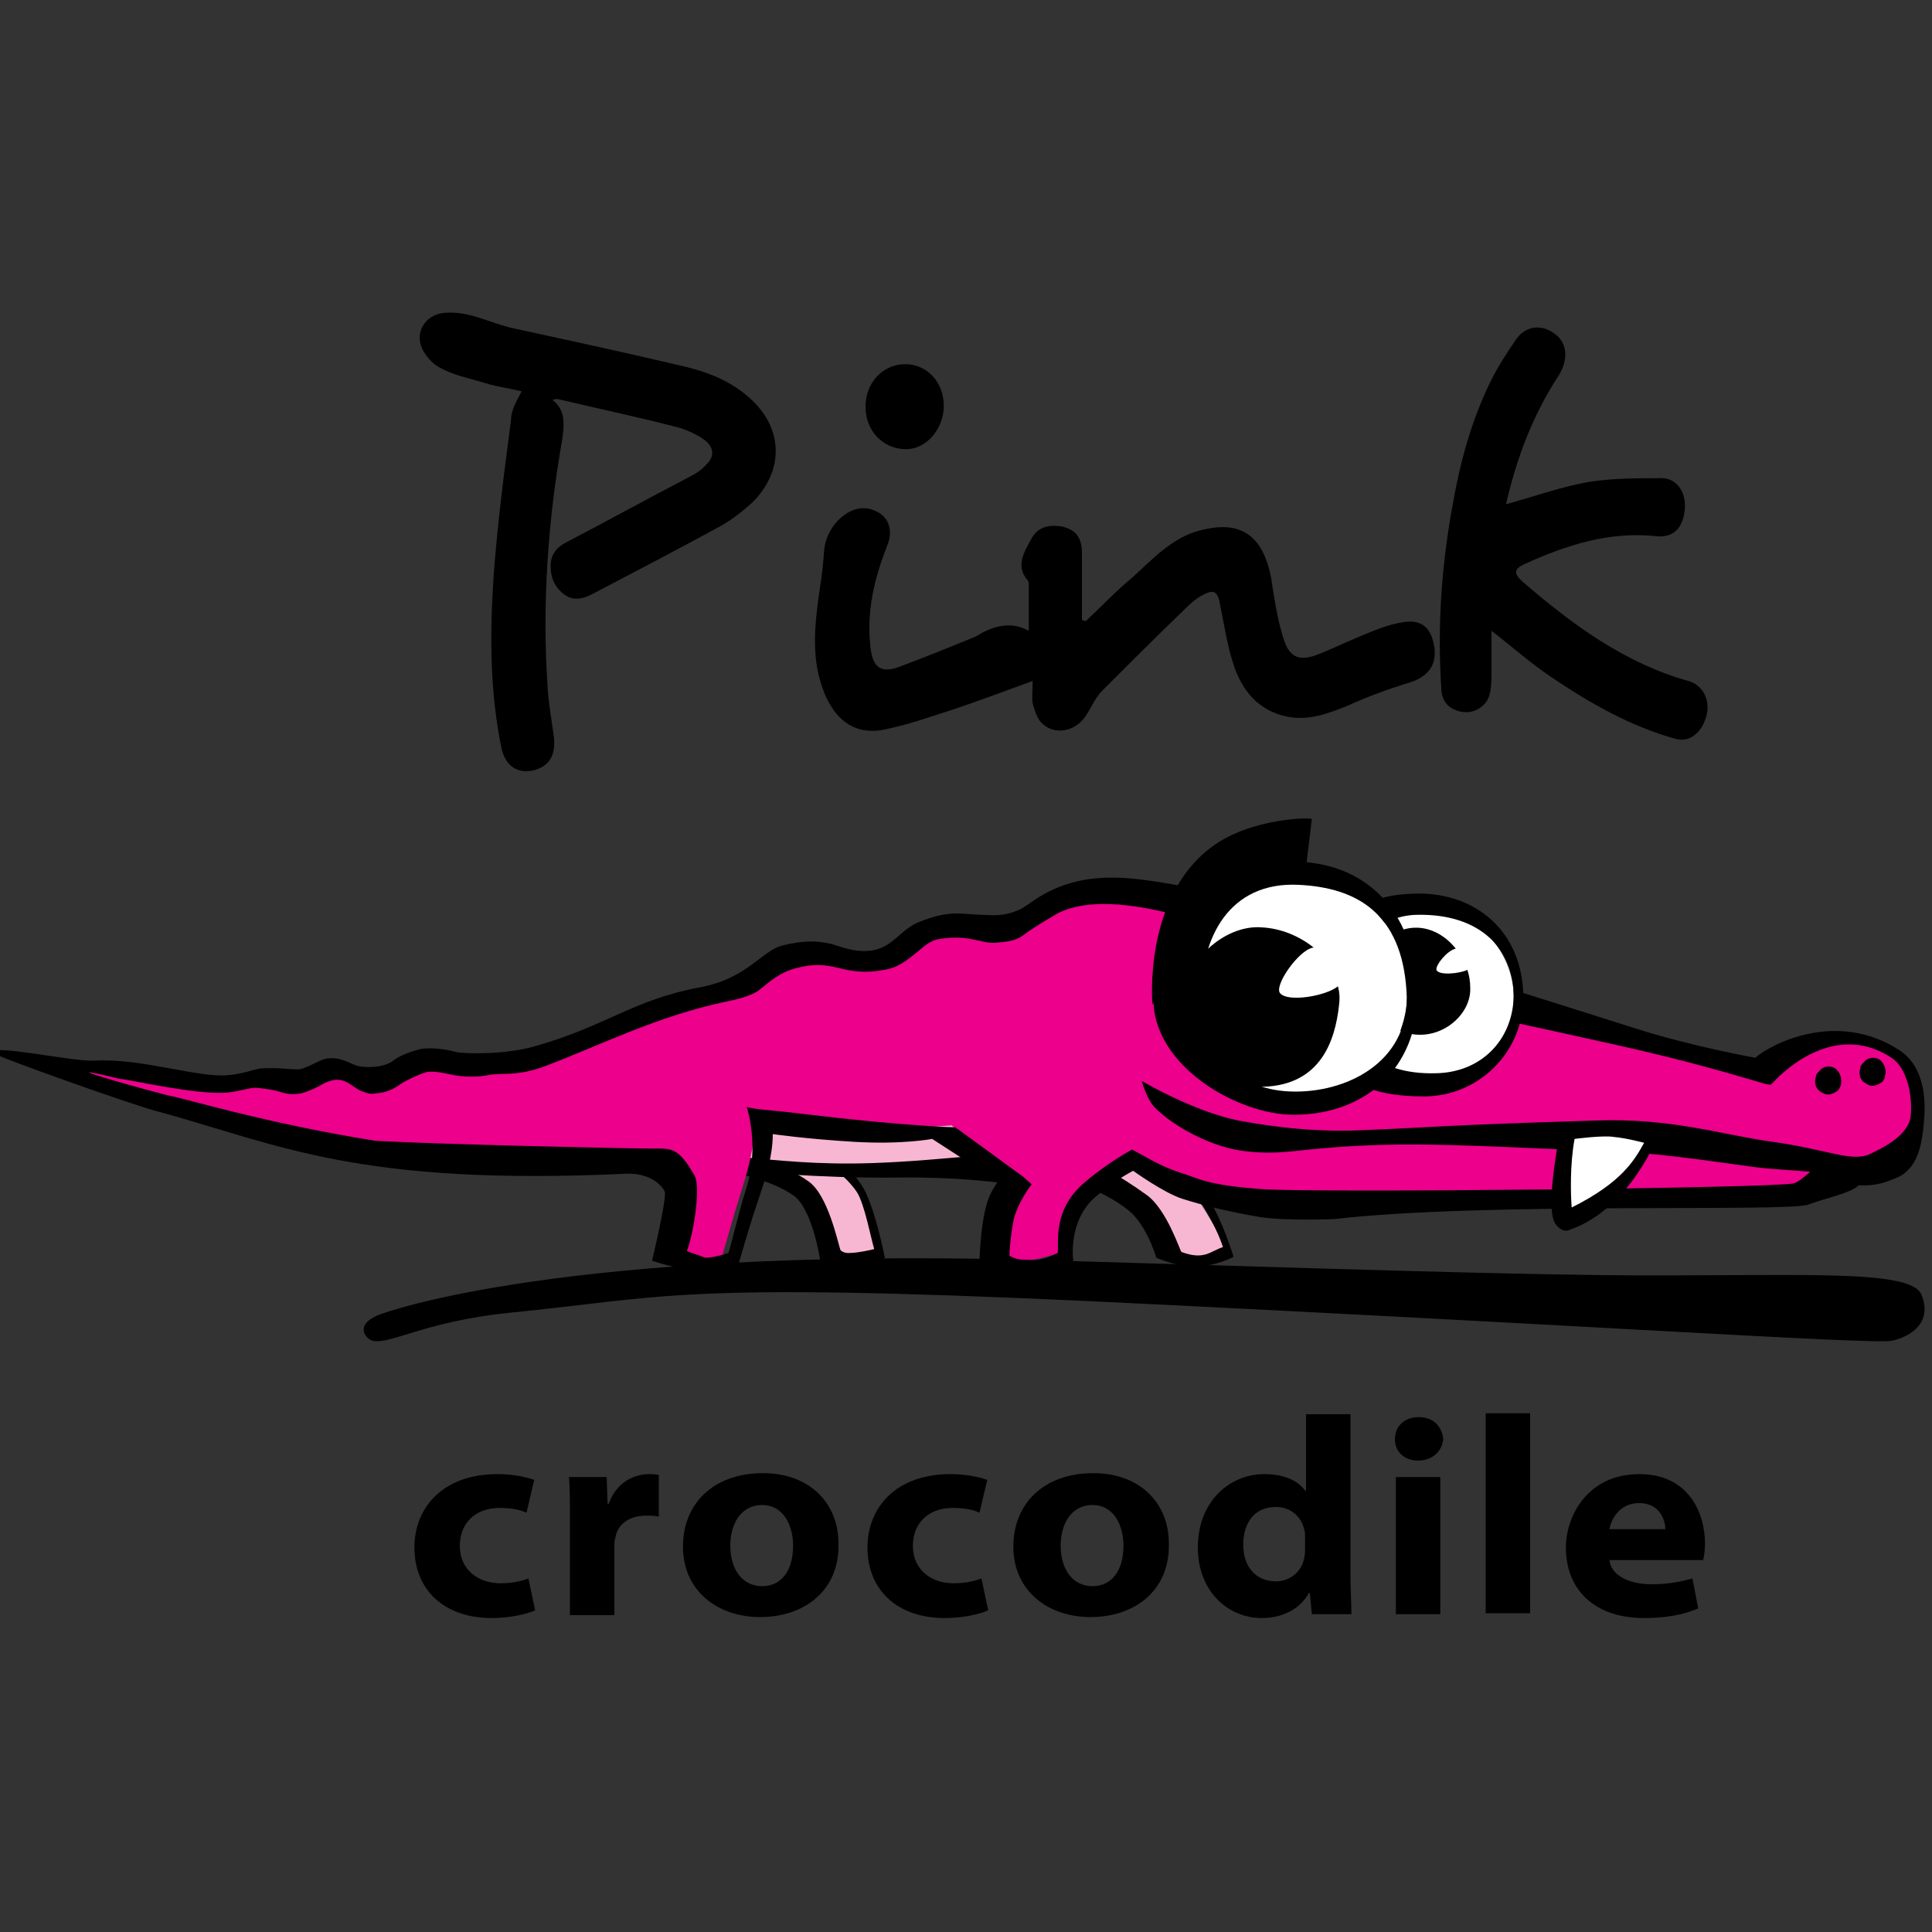 <?xml version="1.0" encoding="utf-8"?>
<!-- Generator: Adobe Illustrator 19.1.0, SVG Export Plug-In . SVG Version: 6.00 Build 0)  -->
<svg version="1.1" id="Layer_1" xmlns="http://www.w3.org/2000/svg" xmlns:xlink="http://www.w3.org/1999/xlink" x="0px" y="0px"
	 viewBox="0 0 200 200" style="enable-background:new 0 0 200 200;" xml:space="preserve">
<rect x="0" y="0" width="200" height="200" fill="#333333" stroke="none"/>
<style type="text/css">
	.st0{fill:#F7B7D3;}
	.st1{fill:#EC008C;}
	.st2{fill:#FFFFFF;}
</style>
<g>
	<path class="st0" d="M78.1,115c0,0,8,3.7,10.7,7.9c1.2,1.8,2.4,6.8,2.4,6.8s-1.5,1-3,1c-1.5,0-2.3-0.8-2.3-0.8s-0.8-5.3-3-6.9
		c-2.5-1.8-7.1-2.7-7.1-2.7l-6.1-5.9L78.1,115z"/>
	<path d="M87,129.4c-0.3-0.9-1.3-5.7-3.3-7.1c-2.3-1.7-6.4-2.6-7.5-2.8l-4.2-4l5.8,0.4c1.1,0.6,8.5,3.9,10.9,7.5
		c0.8,1.2,1.5,5,1.8,5.9c-0.3,0.1-1.8,0.4-2.4,0.4C87.3,129.8,87,129.4,87,129.4 M91.6,130.2c0,0-1.1-5.6-2.4-7.5
		c-2.8-4.3-10.5-8.2-10.8-8.4l-0.2-0.1l-11.1-0.8l8.1,7.8l0.3,0.1c0,0,4.4,0.8,6.7,2.5c1.9,1.4,2.7,6.6,2.7,6.6s1.9,0.8,3.5,0.7
		C90.2,131,91.6,130.2,91.6,130.2"/>
	<path class="st0" d="M112.8,115.7c0,0,8.5,4.3,11.5,8.9c1.3,2,2.8,4.9,2.8,4.9s-1.8,1.1-3.4,1.1s-2.9-0.9-2.9-0.9s-0.9-3.5-3.3-5.2
		c-2.7-2-5-2.6-5-2.6l-7.5-0.3c0,0-4.3-0.3-12.1-0.2c-7.9,0.1-16.1-1-16.1-1l-5-5.2L112.8,115.7z"/>
	<path d="M118.7,123.7c-2.9-2.1-5.5-3.4-5.6-3.4l-8.1,0.3l-0.5-0.7c-2.7-0.7-6,0.2-14.1,0.5c-6,0.2-9.8-0.3-13.5-0.6l-2.9-3.8
		l38.7,0.7c1.3,0.7,9.4,4.3,11.9,8.2c0.8,1.3,1.7,3.2,2,4.2c-1.3,0.4-1.9,1.4-4.3,0.5C122.2,129.6,120.8,125.2,118.7,123.7
		 M124,131.1c2.1-0.1,3.7-1,3.7-1s-1.2-3.9-2.6-6c-3.1-4.8-11.5-9.1-11.9-9.2l-0.2-0.1l-43.3-0.6l6.6,7l0.3,0
		c0.1,0,8.3,0.8,16.1,0.7c7.5-0.1,11.3,0.7,12.1,0.6l7.3,0.3c0.4,0.1,2.4,0.7,4.6,2.4c2,1.5,3,5,3,5S121.9,131.2,124,131.1"/>
	<path class="st1" d="M190.6,120.4c0,0-1.6,2.2-3.8,3c-1.3,0.5-22.9,1.3-39.4,1.1c-10.5-0.1-18.9-1.1-18.9-1.1s-5.1-0.7-7-1.3
		c-2.4-0.7-4.3-2-4.3-2c-1.3,0.4-3.4,0.7-5.2,3.6c-1.8,2.9-1.7,5.8-1.7,5.8s-3.3,1.1-4.9,1.1c-1.6,0-3.5-0.8-3.5-0.8s0.5-2.5,1-4.4
		c0.4-1.6,1.5-3.2,2-3.8l-6.4-5.1l-7,0.5l-13.4-1.3c0,0,0.3,2.6-1.3,7.4c-1,3.2-2,6.8-2,6.8s-0.9,0.8-2.4,0.8
		c-1.4,0-2.6-0.8-2.6-0.8s1.7-6,0.9-7.3c-1.5-2.5-4.7-2.3-4.7-2.3c-29.5,1.9-42.9-5.2-54.7-7.8c-9.5-3.6-1.4-2,0.8-2
		c5.4,0.1,12.2,1.3,14.4,1.2c0.8,0,2.4,0.7,4.1,0.4c1.3-0.3,2-1.2,3.4-1.5c2.5-0.5,3.4,1.7,4.8,1.5c2-0.2,2.5-1.8,4.5-2.2
		c1.8-0.4,4.1,1.3,5.6,0.9c4-0.9,15.3-5.6,26.7-8c1.7-0.4,3-2.9,6.3-3.8c4-1.1,5,0.9,9.1,0.3c2.4-0.4,3.5-2.8,5.9-3.2
		c5.4-0.9,1.8,0.6,4.8,0.4c3.6-0.2,3.3-0.9,7-3c4.5-2.5,12.4-0.3,15.8,0.9c1.7,0.6,1.3,3.6,1.3,3.6l57,13c0,0,5.8-6.3,12.8-1.8
		c4.1,2.7,3.3,9.3-0.6,11c-3.9,1.7-17.6-2-30.2-2.3c-13.4-0.3-34.4,1.4-37.1,0.8c-5.3-1.1-8.2-5.7-8.2-5.7"/>
	<path d="M71.1,129.5c0.6-1.4,1.5-6.5,0.8-7.8c-1.7-3-2.4-2.8-4.4-2.8c-2,0-21.1-0.4-28.6-0.8c-11.4-1.8-20.1-4.5-21.5-4.7
		c-5.4-1.4-12.4-3.5-4.9-1.7c0.7,0,7.9,1.7,11.1,1.4c1.5-0.2,2.2-0.5,2.9-0.5c0.2,0,1.7,0.2,2,0.3c0.9,0.2,1.3,0.5,2.6,0.3
		c0.8-0.2,1.4-0.5,2-0.8c0.5-0.3,0.9-0.5,1.5-0.6c1.2-0.2,2,0.8,2.7,1.1c0.6,0.2,0.8,0.4,1.5,0.3c1.3-0.1,2-0.5,2.7-1
		c0.6-0.4,1.9-1,2.6-1.2c0.7-0.2,1.9,0.1,2.9,0.3c1,0.2,2.6,0.2,3.5,0c1.5-0.3,3,0.2,6.1-1c5.3-2,11.4-5.1,18.5-6.6
		c1-0.2,2.8-0.6,3.6-1.3c1-0.8,2.1-1.8,3.8-2.2c1.9-0.5,3-0.3,4.3,0c1.2,0.3,2.6,0.6,4.7,0.2c1.5-0.2,2.5-1.1,3.4-1.8
		c0.8-0.7,1.5-1.3,2.4-1.4c3-0.5,4.3,0.5,5.7,0.4c2.7-0.2,2.5-0.6,4.1-1.6c0.6-0.4,1.3-0.8,2.3-1.4c4.4-2.4,12.6,0.1,14.9,0.9
		c0.6,0.2,0.7,1.8,0.6,2.6l-0.1,0.9c0,0,40.5,8.6,46.1,10c5.6,1.3,11.8,3.2,11.8,3.2l0.6,0.1l0.4-0.4c0.2-0.2,5.9-6.5,12.1-2.4
		c1.6,1,2.2,3.9,2,6c-0.2,2-2.8,3.3-4.3,4c-1.9,0.8-4.3-0.5-10-1.3c-5.2-0.7-10.4-2.5-18.4-2.2c-16.3,0.5-16.7,0.7-24.1,1
		c-6.1,0.3-11.6-0.8-12.8-1c-4.8-1-10-4.1-10-4.1s0.5,2,1.5,2.9c1.7,1.7,5.8,4.1,9.5,4.4c3.6,0.4,5.2-0.3,11.7-0.6
		c7.4-0.4,17,0.3,24.1,0.5c5.6,0.1,11.4,1,16.5,1.7c2.5,0.3,3.8,0.3,5.9,0.5c-0.5,0.4-1.1,1-1.7,1.2c-2.1,0.5-49.1,1-55,0.6
		c-5.9-0.4-6.8-1.2-8.5-1.7c-2.2-0.7-4-1.9-4.1-1.9l-0.9-0.5c0,0-2.3,1.2-4.8,3.3c-3.4,2.8-2.8,6.1-2.9,7.4c-0.4,0.2-1.5,0.8-3,0.8
		c-1.3-0.1-1.6-0.3-2-0.5c0-0.8,0.2-2.8,0.5-4c0.4-1.4,1.4-2.9,1.8-3.4l-0.9-0.8l-7-5.1c0,0-5.1-0.1-15.9-1.4
		c-3.1-0.4-4.6-0.4-5.7-0.7c0,0,1.4,4.1-0.1,8.6c-0.8,2.5-1.6,6.1-1.8,6.5c-0.2,0.1-1.5,0.5-2.4,0.5C72,129.8,71.5,129.7,71.1,129.5
		 M72.2,131.4c2.3,0,4.3-0.7,4.3-0.7s1.1-3.9,2.2-7.1c1.1-3.2,1.3-5,1.3-6.2c0,0,3.4,0.5,8.4,0.8c5,0.3,8.1-0.3,8.1-0.3l6.8,4.4
		c-0.6,0.9-1,1.6-1.3,2.9c-0.5,2-0.6,5.2-0.6,5.2s3.1,1.4,5,1.4c3.6,0,4.7-1.3,4.7-1.3s-0.6-4.1,2.3-6.6c1.4-1.2,2.6-2,3.9-2.7
		c0,0,3.2,2.3,5.1,2.9c1.9,0.6,4.5,1.3,8.1,1.9c2.7,0.4,7.6,0.2,7.6,0.2c15.6-1.8,46.8-0.7,49.1-1.5c1.5-0.6,4.5-1.2,5.2-2
		c2,0.1,3-0.4,4-0.8c2.2-1,2.6-3.5,2.8-6.2c0.2-2.8-0.4-5.6-2.6-7c-6.5-4.2-13.3-0.6-14.9,0.8c0,0-6.7-1.2-12.6-3.1
		c-5.9-1.9-27.7-8.7-27.7-8.7c0-1.2-12.3-5-14.1-5.2c-7.6-0.9-14.2-3.7-20.7,1c-2.1,1.6-4.1,1.2-5.1,1.2c-2.2-0.1-3.3-0.5-6.5,0.8
		c-1.1,0.5-1.7,1.2-2.6,1.9c-2.4,2-5.2,0.6-6.4,0.3c-1.4-0.3-2.7-0.4-5.1,0.2c-2.1,0.6-3.6,3.4-8.4,4.3c-7,1.3-9.7,4-17.1,6.1
		c-3.1,0.9-7.3,0.8-8.2,0.6c-1.1-0.3-2.6-0.5-3.7-0.3c-1.1,0.3-2.2,0.7-2.8,1.2c-0.6,0.5-2,0.8-3.4,0.6c-0.9-0.1-1.9-1.1-3.6-0.8
		c-0.8,0.2-2.1,1.1-2.9,1.1c-0.9,0-2-0.2-3.8-0.1c-0.7,0.1-2,0.6-3.4,0.7c-3.1,0.3-9-1.8-13.9-1.5c-2.3,0.1-10.8-1.8-10.4-0.8
		c0.1,0.3,15.3,5.7,17.2,6.1c12.4,3.4,20.6,7.7,48.4,6.4c0,0,2.7-0.2,3.9,1.8c0.3,0.6-1.3,7.2-1.3,7.2S69.9,131.4,72.2,131.4"/>
	<path class="st2" d="M163,116.8c0,0-1.8,9.6-0.3,9.1c5.5-1.9,8.3-8.6,8.3-8.6L163,116.8z"/>
	<path d="M167.1,117.7c1.2,0.1,3.1,0.6,3.1,0.6c-1,1.8-2.3,4.1-7.5,6.7c-0.1-1.3-0.2-4.4,0.3-7.1C163,117.9,166,117.5,167.1,117.7
		 M162.1,127.4c0.1,0,0.3,0,0.4-0.1c6.4-2.2,9.2-10.1,8.9-9.1l0.5-1.3l-10.2-0.7l-0.2,0.8c-1,5.6-1.2,8.9-0.4,9.8
		C161.4,127.2,161.8,127.4,162.1,127.4"/>
	<path class="st2" d="M138.1,103.3c0,5.1,4.2,9.3,9.3,9.3s9.3-4.2,9.3-9.3c0-5.1-4.2-9.3-9.3-9.3C142.3,94,138.1,98.2,138.1,103.3"
		/>
	<path d="M146.8,94.7c6.5-0.1,9.9,3.6,9.9,8.4c-0.1,4.6-3.4,7.9-8,8c-6.4,0.2-9.5-3.3-9.5-7.8C139.1,98.7,142.3,94.7,146.8,94.7
		 M147.4,113.5c5.7,0,10.3-4.6,10.3-10.3c-0.1-7-5.1-10.7-10.8-10.7c-8.3,0-9.7,5-9.7,10.7C137.1,108.9,137.9,113.5,147.4,113.5"/>
	<path d="M152.2,102.3c0-0.7-0.1-1.3-0.3-1.9c-0.8,0.4-3,0.6-3.2,0c-0.1-0.5,1.1-2,2-2.2c-0.8-1-1.8-1.7-2.9-2
		c-2.9-0.8-5.7,1.4-6.3,4.3c-0.6,2.9,0.9,5.2,3.7,6.3C148.8,108.1,152.3,105.2,152.2,102.3"/>
	<path class="st2" d="M122.1,102.6c0,6.5,5.3,11.8,11.8,11.8c6.5,0,11.8-5.3,11.8-11.8c0-6.5-5.3-11.8-11.8-11.8
		S122.1,96.1,122.1,102.6"/>
	<path d="M134.5,91.6c5.9,0.3,10.6,2.9,11.1,11c0.5,6.9-5.6,10.4-11.5,10.4c-6,0-9.7-3.9-9.7-9.9C124.3,97.2,127.2,91.2,134.5,91.6
		 M133.9,115.4c8.2,0,13.1-5.7,12.8-12.8c-0.3-8.6-5.6-13.3-12.6-13.4c-9.4-0.1-14.7,7-14.7,14.1
		C119.3,110.4,128.2,115.4,133.9,115.4"/>
	<path d="M132.5,102.8c-0.6-0.8,1.9-4.4,3.4-4.7c0,0,0.1,0,0.1,0c-1.5-1.2-3.4-2-5.4-2.1c-3.8-0.3-8.2,3.5-8.2,8
		c0,4.5,3.9,8.6,8.4,8.5c6-0.2,7.4-4.9,7.8-8.3c0.1-0.7,0.1-1.4-0.1-2.1C137.3,103.1,133.3,103.8,132.5,102.8"/>
	<path d="M119.3,104c0,0-1-11,6.1-16.3c4.1-3.1,10.6-3.1,10.4-2.9l-0.7,5.8c0.4-0.2-3.5-0.3-6.9,1.3c-3.3,1.5-5.3,4.8-5.3,4.8
		L119.3,104z"/>
	<path d="M38.6,138.8c-0.6-0.1-2-1.5,0.4-2.6c1.1-0.5,19.6-7,67-5.8c21.3,0.6,43.9,1.4,59.8,1.6c19.2,0.2,31.9-0.8,33.1,2
		c1.2,2.9-1.1,4.4-3.1,4.8c-2,0.4-34.8-1.8-82.9-4.1c-43.1-2-43.9-0.4-60.2,1.2C44,136.8,40.4,139.2,38.6,138.8"/>
	<path d="M190.6,111.9c0,0.2,0,0.4-0.1,0.6c-0.1,0.2-0.2,0.4-0.4,0.5c-0.3,0.2-0.6,0.3-0.8,0.3c-0.2,0-0.3,0-0.5-0.1
		c-0.2-0.1-0.4-0.2-0.5-0.3c-0.3-0.3-0.4-0.6-0.4-1c0-0.2,0.1-0.4,0.1-0.6c0.1-0.2,0.3-0.4,0.5-0.6s0.5-0.3,0.8-0.3
		c0.3,0,0.6,0.1,0.8,0.3h0C190.4,111,190.6,111.4,190.6,111.9"/>
	<path d="M195.2,111c0,0.2-0.1,0.4-0.1,0.6c-0.1,0.2-0.2,0.4-0.4,0.5c-0.3,0.2-0.6,0.3-0.8,0.3c-0.2,0-0.3,0-0.5-0.1
		c-0.2-0.1-0.3-0.2-0.5-0.3c-0.3-0.3-0.4-0.6-0.4-1c0-0.2,0.1-0.4,0.1-0.6c0.1-0.2,0.3-0.4,0.5-0.6s0.5-0.3,0.8-0.3
		c0.3,0,0.6,0.1,0.8,0.3h0C195,110.1,195.2,110.5,195.2,111"/>
	<g>
		<path d="M59,157.7c0-2.3,0-3.6-0.1-4.8h3.9l0.1,2.8h0.1c0.8-2.3,2.7-3.1,4.2-3.1c0.4,0,0.6,0,1,0.1v4.3c-0.4-0.1-0.8-0.1-1.3-0.1
			c-1.9,0-3,1-3.2,2.3c-0.1,0.3-0.1,0.6-0.1,0.8v7.2H59L59,157.7L59,157.7z"/>
		<path d="M78.7,167.4c-4.4,0-8-2.7-8-7.3c0-4.4,3.1-7.6,8.3-7.6c4.7,0,7.8,3,7.8,7.3C86.9,164.8,83.1,167.4,78.7,167.4L78.7,167.4
			L78.7,167.4z M78.9,164.2c1.9,0,3.2-1.5,3.2-4.2c0-2.1-1-4.2-3.2-4.2c-2.3,0-3.3,2.1-3.3,4.2C75.6,162.4,76.8,164.2,78.9,164.2
			L78.9,164.2z"/>
		<path d="M102.3,166.7c-0.9,0.4-2.6,0.8-4.5,0.8c-4.9,0-8-2.9-8-7.3c0-4.1,2.9-7.6,8.6-7.6c1.3,0,2.7,0.2,3.8,0.6l-0.8,3.4
			c-0.6-0.3-1.5-0.5-2.8-0.5c-2.5,0-4.1,1.6-4.1,3.9c0,2.6,2,3.9,4.2,3.9c1.2,0,2.1-0.2,2.9-0.5L102.3,166.7z"/>
		<path d="M55.4,166.7c-0.9,0.4-2.6,0.8-4.5,0.8c-4.9,0-8-2.9-8-7.3c0-4.1,2.9-7.6,8.6-7.6c1.3,0,2.7,0.2,3.8,0.6l-0.8,3.4
			c-0.6-0.3-1.5-0.5-2.8-0.5c-2.5,0-4.1,1.6-4.1,3.9c0,2.6,2,3.9,4.2,3.9c1.2,0,2.1-0.2,2.9-0.5L55.4,166.7z"/>
		<path d="M112.9,167.4c-4.4,0-8-2.7-8-7.3c0-4.4,3.1-7.6,8.3-7.6c4.7,0,7.8,3,7.8,7.3C121.1,164.8,117.3,167.4,112.9,167.4
			L112.9,167.4L112.9,167.4z M113.1,164.2c1.9,0,3.2-1.5,3.2-4.2c0-2.1-1-4.2-3.2-4.2c-2.3,0-3.3,2.1-3.3,4.2
			C109.8,162.4,111,164.2,113.1,164.2L113.1,164.2z"/>
		<path d="M139.8,146.3v16.5c0,1.7,0.1,3.4,0.1,4.3h-4.1l-0.2-2.2h-0.1c-1,1.8-2.9,2.6-4.9,2.6c-3.4,0-6.6-2.7-6.6-7.3
			c0-4.7,3.2-7.6,6.9-7.6c1.9,0,3.4,0.6,4.2,1.7h0.1v-7.9H139.8z M135.1,159.1c0-0.2,0-0.6-0.1-0.8c-0.3-1.3-1.4-2.3-2.9-2.3
			c-2.3,0-3.4,1.7-3.4,3.9c0,2.3,1.3,3.8,3.4,3.8c1.5,0,2.7-1.1,2.9-2.4c0.1-0.3,0.1-0.7,0.1-1L135.1,159.1L135.1,159.1z"/>
		<path d="M146.8,151.2c-1.5,0-2.4-1-2.4-2.2c0-1.3,0.9-2.3,2.5-2.3c1.5,0,2.4,1,2.5,2.3C149.3,150.1,148.4,151.2,146.8,151.2
			L146.8,151.2z M144.5,152.9h4.6v14.2h-4.6V152.9z"/>
		<rect x="153.8" y="146.3" width="4.6" height="20.7"/>
		<path d="M166.6,161.4c0.1,1.7,2.1,2.6,4.3,2.6c1.6,0,2.9-0.2,4.3-0.6l0.6,3.1c-1.6,0.7-3.5,1-5.6,1c-5.1,0-8.1-2.9-8.1-7.3
			c0-3.2,2.2-7.6,7.6-7.6c5.1,0,6.8,4,6.8,7.2c0,0.7-0.1,1.4-0.2,1.7H166.6L166.6,161.4z M172.4,158.3c0-0.8-0.5-2.7-2.7-2.7
			c-2.1,0-2.9,1.7-3.1,2.7H172.4z"/>
	</g>
	<g>
		<path d="M106.5,65.3c0-1.6,0-3.1,0-4.6c0-0.2,0-0.5-0.1-0.6c-1.3-1.5-0.4-2.9,0.3-4.2c0.7-1.4,1.9-1.6,3.2-1.4
			c1.4,0.3,2.1,1.1,2.1,2.7c0,2.3,0,4.7,0,7c0.1,0,0.3,0.1,0.4,0.1c1.6-1.5,3.1-3.1,4.8-4.5c2.3-2.1,4.4-4.4,7.5-5
			c3.9-0.9,6.1,0.8,6.9,5.1c0.3,2,0.6,4,1.2,6c0.6,2.1,1.6,2.6,3.5,1.9c1.8-0.7,3.6-1.6,5.4-2.3c1.2-0.5,2.3-0.9,3.6-1.1
			c1.9-0.3,2.9,0.6,3.2,2.7c0.2,1.8-0.7,2.9-2.4,3.5c-2.3,0.7-4.5,1.5-6.7,2.5c-2,0.8-3.9,1.5-6.1,1.1c-3-0.6-4.8-2.7-5.7-5.7
			c-0.6-1.9-0.9-4-1.3-5.9c-0.2-1.3-0.6-1.6-1.6-1.1c-0.9,0.4-1.7,1.2-2.4,1.9c-2.8,2.7-5.5,5.4-8.2,8.1c-0.7,0.7-1.1,1.7-1.7,2.6
			c-1.1,1.7-3.4,2.1-4.7,0.6c-0.4-0.5-0.6-1.2-0.8-1.9c-0.1-0.6,0-1.3,0-2.3c-2.8,1-5.4,2-8.1,2.9c-2.2,0.7-4.4,1.5-6.7,2
			c-4.8,1.3-6.8-2.6-7.5-6.2c-0.5-2.9-0.1-5.7,0.3-8.5c0.2-1.2,0.3-2.3,0.4-3.5c0.1-2.7,2.6-5.1,4.8-4.5c1.8,0.5,2.5,2,1.7,3.9
			c-1.3,3.3-2.1,6.7-1.7,10.3c0.2,2.1,1,2.8,2.8,2.2c2.7-1,5.4-2.1,8.1-3.2C102.6,64.9,104.5,64.2,106.5,65.3z"/>
		<path d="M54,40.5c-1.3-0.3-2.8-0.5-4.3-1c-1.4-0.4-2.8-0.7-4.1-1.4c-0.8-0.4-1.5-1.2-1.9-2c-0.8-1.8,0.4-3.5,2.2-3.7
			c2.6-0.3,4.9,1.1,7.3,1.6c6,1.3,12,2.6,17.9,4c2.4,0.6,4.6,1.5,6.5,3.2c3.5,3.1,3.6,7.5,0.3,10.8c-1,0.9-2,1.7-3.2,2.4
			c-4.4,2.4-8.8,4.7-13.2,7c-0.9,0.5-2,0.9-3,0.2c-1-0.7-1.5-1.7-1.5-3c0-1.3,0.7-2,1.7-2.5c4.2-2.2,8.4-4.5,12.6-6.7
			c0.6-0.3,1.3-0.7,1.8-1.3c0.9-0.8,0.8-1.8-0.1-2.5c-0.8-0.6-1.7-1-2.6-1.3c-4.2-1.1-8.5-2-12.7-3c-0.1,0-0.2,0-0.5,0.1
			c1.4,1.1,1.2,2.6,1,4.1c-1.5,8.5-2.1,17.2-1.5,25.8c0.1,1.6,0.4,3.2,0.6,4.7c0.3,2-0.3,3.2-1.9,3.7c-1.8,0.5-3.1-0.4-3.5-2.3
			c-1.2-5.9-1.2-11.8-0.8-17.8c0.4-5.4,1.1-10.8,1.8-16.1C52.9,42.4,53.5,41.5,54,40.5z"/>
		<path d="M155.9,52.2c2.9-0.8,5.7-1.8,8.5-2.3c2.5-0.4,5.1-0.4,7.6-0.4c1.6,0,2.6,1.5,2.4,3.3c-0.2,2-1.3,2.9-3,2.7
			c-4.8-0.5-9.2,0.9-13.6,2.9c-1.1,0.5-1.1,1-0.2,1.8c5.2,4.5,10.7,8.5,17.2,10.3c1.4,0.4,2.2,1.8,1.9,3.4c-0.4,1.8-1.7,3-3.2,2.6
			c-4.7-1.3-8.9-3.7-12.9-6.4c-2.1-1.4-4-3.1-6.2-4.8c0,1.5,0,2.9,0,4.2c0,0.8,0,1.6-0.2,2.4c-0.3,1.2-1.6,2-2.8,1.8
			c-1.3-0.2-2.2-1-2.2-2.5c-0.4-6.2,0-12.4,1.1-18.5c0.8-4.7,2-9.2,4.1-13.4c0.7-1.4,1.6-2.8,2.5-4.1c1-1.5,2.7-1.7,4.1-0.6
			c1.2,0.9,1.4,2.5,0.4,4.2C158.7,42.9,157,47.4,155.9,52.2z"/>
		<path d="M93.7,37.7c2.3,0,4,1.9,4,4.3c0,2.4-1.8,4.5-3.9,4.5c-2.4,0-4.2-1.9-4.2-4.4C89.6,39.6,91.4,37.7,93.7,37.7z"/>
	</g>
</g>
</svg>

